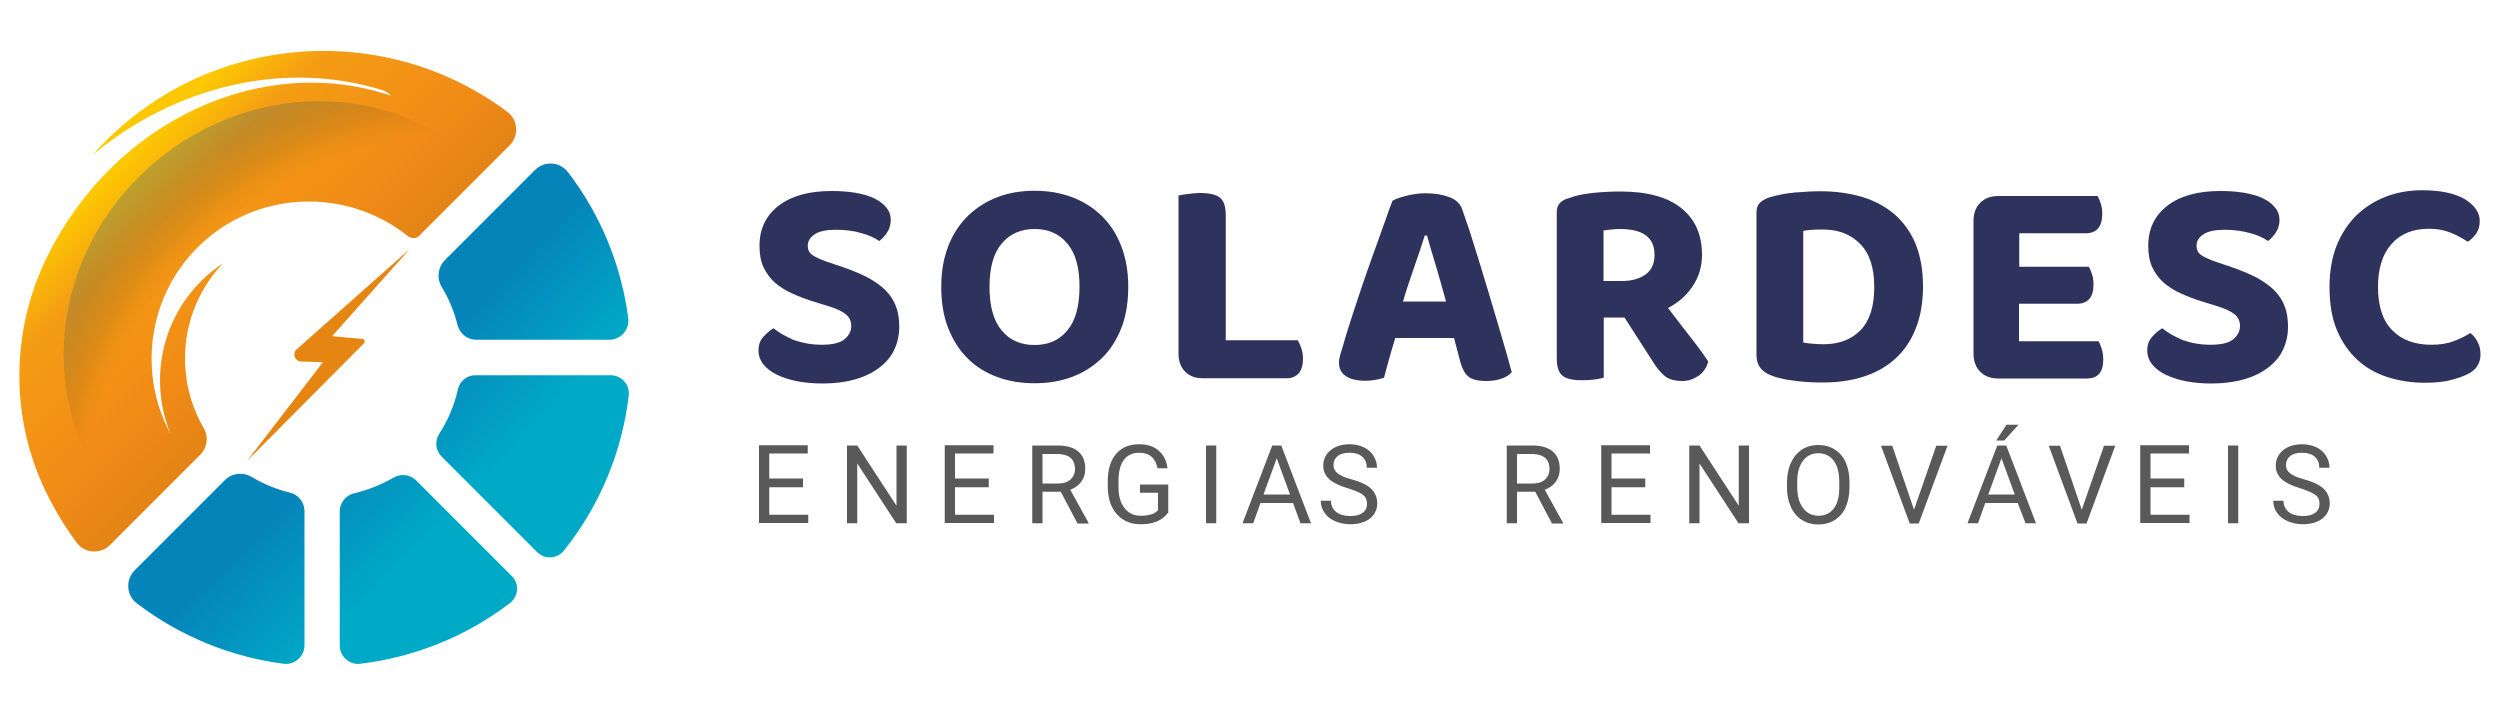 <svg xmlns="http://www.w3.org/2000/svg" xmlns:xlink="http://www.w3.org/1999/xlink" id="Camada_1" x="0px" y="0px" viewBox="0 0 1000 286" style="enable-background:new 0 0 1000 286;" xml:space="preserve"> <style type="text/css"> .st0{fill:#2D335D;} .st1{fill:#595959;} .st2{fill:url(#SVGID_1_);} .st3{fill:url(#SVGID_00000007423633309515912240000007878230488775207857_);} .st4{fill:url(#SVGID_00000111156766592802371070000005232910611445456793_);} .st5{fill:url(#SVGID_00000041272950914139633080000012299737341115664537_);} .st6{opacity:0.33;clip-path:url(#SVGID_00000160872426464839602180000011977236701022272916_);} .st7{fill:url(#SVGID_00000026868681786300130240000009186940012969114255_);} .st8{fill:url(#SVGID_00000178162583139323772230000005447042539490000022_);} .st9{fill:#E68612;} </style> <g> <g> <path class="st0" d="M328.7,137.9c4.2,0,7.3-0.7,9.1-2.2c1.8-1.5,2.7-3.3,2.7-5.3c0-1.9-0.7-3.5-2.1-4.6c-1.4-1.2-3.5-2.2-6.3-3.1 l-6.1-1.9c-3.4-1-6.4-2.2-9.1-3.4c-2.7-1.2-5-2.7-7-4.4c-1.9-1.7-3.4-3.8-4.5-6.1c-1.1-2.4-1.6-5.2-1.6-8.6c0-6.7,2.5-12,7.6-16 c5.1-3.9,12.1-5.9,21.2-5.9c3.4,0,6.6,0.2,9.5,0.7c2.9,0.5,5.4,1.2,7.5,2.2c2.1,1,3.7,2.2,4.9,3.7c1.2,1.4,1.8,3.1,1.8,5 c0,1.8-0.5,3.5-1.4,4.9c-0.9,1.4-2,2.6-3.2,3.5c-1.8-1.3-4.3-2.4-7.3-3.2c-3-0.9-6.4-1.3-10-1.3c-3.8,0-6.7,0.6-8.5,1.8 c-1.8,1.2-2.8,2.7-2.8,4.6c0,1.6,0.6,2.8,1.8,3.7c1.2,0.8,3.1,1.7,5.6,2.6l6.5,2.2c3.8,1.3,7.1,2.7,9.9,4.1c2.8,1.5,5.2,3.2,7.1,5 c1.9,1.9,3.4,4,4.3,6.5c1,2.4,1.4,5.2,1.4,8.3c0,3.4-0.7,6.4-2,9.2c-1.3,2.8-3.3,5.1-5.9,7.1c-2.6,2-5.8,3.6-9.6,4.7 c-3.8,1.1-8.2,1.7-13.1,1.7c-3.7,0-7.1-0.3-10.2-0.9c-3.1-0.6-5.8-1.5-8.1-2.6c-2.3-1.1-4.1-2.5-5.4-4.1c-1.3-1.6-2-3.5-2-5.6 c0-2.2,0.6-4,1.9-5.4c1.2-1.4,2.6-2.6,4.1-3.5c2.2,1.8,4.9,3.3,8.1,4.7C321,137.2,324.6,137.9,328.7,137.9z"></path> <path class="st0" d="M451.3,114.7c0,6.2-0.9,11.8-2.8,16.6c-1.9,4.8-4.5,8.8-7.9,12.1c-3.4,3.2-7.3,5.7-11.9,7.4 c-4.6,1.7-9.5,2.5-14.9,2.5c-5.4,0-10.3-0.8-14.9-2.5c-4.6-1.7-8.5-4.1-11.8-7.4c-3.3-3.2-5.9-7.3-7.8-12.1 c-1.9-4.8-2.8-10.3-2.8-16.6c0-6.2,1-11.7,2.9-16.5c1.9-4.8,4.6-8.8,7.9-12c3.4-3.2,7.3-5.7,11.8-7.4c4.5-1.7,9.4-2.5,14.7-2.5 c5.3,0,10.2,0.8,14.8,2.5c4.6,1.7,8.5,4.1,11.9,7.4c3.4,3.2,6,7.2,7.9,12C450.3,103,451.3,108.5,451.3,114.7z M431.8,114.7 c0-7.7-1.6-13.5-4.9-17.3c-3.2-3.9-7.6-5.8-13.1-5.8c-5.4,0-9.8,1.9-13.1,5.8c-3.3,3.9-4.9,9.7-4.9,17.3c0,7.8,1.6,13.6,4.9,17.5 c3.2,3.9,7.6,5.8,13.1,5.8c5.5,0,9.9-1.9,13.1-5.8C430.2,128.3,431.8,122.5,431.8,114.7z"></path> <path class="st0" d="M474.1,148.7c-1.8-1.8-2.7-4.2-2.7-7.3V78.2c0.9-0.2,2.1-0.4,3.8-0.6c1.6-0.2,3.3-0.4,4.9-0.4 c3.6,0,6.2,0.6,7.8,1.8c1.6,1.2,2.4,3.6,2.4,7.1v50h28.8c0.5,0.8,0.9,1.8,1.4,3.1c0.4,1.3,0.7,2.7,0.7,4.2c0,2.6-0.6,4.6-1.7,5.9 c-1.2,1.3-2.7,2-4.7,2h-33.2C478.3,151.4,475.9,150.5,474.1,148.7z"></path> <path class="st0" d="M581.6,135.2h-23.5c-0.9,2.9-1.7,5.7-2.5,8.5c-0.8,2.8-1.4,5.3-2,7.4c-1,0.3-2.1,0.6-3.2,0.8 c-1.1,0.2-2.5,0.4-4.1,0.4c-3.5,0-6.2-0.6-8-1.9c-1.8-1.2-2.7-3-2.7-5.3c0-1.1,0.2-2.2,0.5-3.2c0.3-1,0.7-2.2,1.1-3.6 c0.6-2.2,1.4-4.8,2.4-8c1-3.2,2.2-6.7,3.4-10.4c1.2-3.7,2.5-7.5,3.9-11.5c1.4-3.9,2.7-7.7,4-11.2c1.3-3.6,2.4-6.8,3.5-9.8 c1-3,1.9-5.3,2.6-7.1c1.2-0.7,3.1-1.4,5.6-2c2.5-0.6,5-1,7.5-1c3.6,0,6.8,0.5,9.5,1.5c2.8,1,4.5,2.7,5.3,5 c1.5,4.2,3.2,9.2,4.9,14.8c1.8,5.6,3.5,11.4,5.3,17.3c1.8,5.9,3.5,11.8,5.2,17.5c1.7,5.8,3.2,10.9,4.4,15.5 c-0.9,1-2.2,1.9-3.9,2.5c-1.7,0.6-3.8,1-6.2,1c-3.4,0-5.9-0.6-7.3-1.8c-1.4-1.2-2.4-3.1-3.1-5.6L581.6,135.2z M569.9,94.2 c-1.1,3.6-2.5,7.7-4.1,12.3c-1.6,4.6-3.2,9.3-4.6,14.1h17.2c-1.4-5-2.7-9.9-4.1-14.5c-1.4-4.6-2.6-8.6-3.5-11.9H569.9z"></path> <path class="st0" d="M680.8,101.9c0,4.6-1.2,8.8-3.7,12.5c-2.4,3.7-5.7,6.6-9.9,8.8c3.3,4.3,6.4,8.4,9.4,12.2 c3,3.8,5.2,6.9,6.7,9.2c-0.7,2.6-2.1,4.5-4,5.8c-2,1.3-4.1,2-6.4,2c-3,0-5.4-0.7-7-2c-1.6-1.3-3.1-3.1-4.6-5.5l-11.5-17.9h-8.3 v24.1c-0.9,0.2-2.1,0.5-3.7,0.7c-1.6,0.2-3.3,0.3-5,0.3c-3.8,0-6.4-0.6-7.9-1.9c-1.5-1.3-2.2-3.6-2.2-7V84.9 c0-1.6,0.4-2.8,1.3-3.7c0.8-0.9,2.1-1.6,3.7-2c2.6-1,5.6-1.6,9.2-2c3.6-0.4,7.4-0.6,11.3-0.6c10.9,0,19,2.3,24.5,6.8 C678.1,87.8,680.8,94,680.8,101.9z M648.8,112.4c3.8,0,7-0.9,9.4-2.6c2.4-1.7,3.6-4.3,3.6-7.9c0-6.9-4.6-10.3-13.8-10.3 c-1.3,0-2.4,0.1-3.5,0.2c-1,0.1-2.1,0.3-3.1,0.4v20.2H648.8z"></path> <path class="st0" d="M769.2,114.6c0,6.4-1,12-2.9,16.8c-1.9,4.8-4.6,8.8-8.1,12c-3.5,3.2-7.7,5.6-12.6,7.2 c-4.9,1.6-10.4,2.4-16.4,2.4c-1.4,0-2.9,0-4.6-0.1c-1.7-0.1-3.5-0.2-5.3-0.4c-1.8-0.2-3.6-0.5-5.5-0.8c-1.8-0.4-3.5-0.8-5-1.4 c-4.2-1.5-6.2-4.2-6.2-8.2V84.9c0-1.6,0.4-2.8,1.3-3.7c0.8-0.9,2.1-1.6,3.7-2.2c3.3-1,6.8-1.7,10.4-2c3.7-0.3,7-0.5,10.1-0.5 c6.2,0,11.8,0.8,16.8,2.3c5,1.5,9.4,3.9,13,7c3.6,3.2,6.4,7.1,8.4,11.9C768.2,102.5,769.2,108.1,769.2,114.6z M749.7,114.8 c0-7.8-1.9-13.5-5.7-17.3c-3.8-3.8-8.7-5.7-14.8-5.7c-1.4,0-2.8,0-4.1,0.1c-1.3,0.1-2.6,0.2-3.8,0.5V137c1,0.2,2.3,0.4,3.8,0.5 c1.5,0.1,2.9,0.2,4.3,0.2c6.2,0,11.2-1.9,14.9-5.7C747.9,128.2,749.7,122.5,749.7,114.8z"></path> <path class="st0" d="M792.1,148.7c-1.8-1.8-2.7-4.2-2.7-7.3V88.4c0-3,0.9-5.5,2.7-7.3c1.8-1.8,4.2-2.7,7.3-2.7H839 c0.5,0.8,0.9,1.8,1.3,3c0.4,1.2,0.6,2.6,0.6,4.1c0,2.6-0.6,4.6-1.7,5.9c-1.2,1.3-2.8,1.9-4.9,1.9h-26.6v13.4h27.8 c0.5,0.8,0.9,1.8,1.3,3c0.4,1.2,0.6,2.6,0.6,4.1c0,2.6-0.6,4.6-1.7,5.8c-1.1,1.2-2.7,1.9-4.8,1.9h-23.3v15h31.8 c0.5,0.8,0.9,1.8,1.3,3.1c0.4,1.3,0.6,2.7,0.6,4.2c0,2.6-0.6,4.6-1.7,5.8c-1.2,1.2-2.7,1.8-4.7,1.8h-35.6 C796.3,151.4,793.9,150.5,792.1,148.7z"></path> <path class="st0" d="M884.2,137.9c4.2,0,7.3-0.7,9.1-2.2c1.8-1.5,2.7-3.3,2.7-5.3c0-1.9-0.7-3.5-2.1-4.6c-1.4-1.2-3.5-2.2-6.3-3.1 l-6.1-1.9c-3.4-1-6.4-2.2-9.1-3.4c-2.7-1.2-5-2.7-7-4.4c-1.9-1.7-3.4-3.8-4.5-6.1c-1.1-2.4-1.6-5.2-1.6-8.6c0-6.7,2.5-12,7.6-16 c5.1-3.9,12.1-5.9,21.2-5.9c3.4,0,6.6,0.2,9.5,0.7c2.9,0.5,5.4,1.2,7.5,2.2c2.1,1,3.7,2.2,4.9,3.7c1.2,1.4,1.8,3.1,1.8,5 c0,1.8-0.5,3.5-1.4,4.9c-0.9,1.4-2,2.6-3.2,3.5c-1.8-1.3-4.3-2.4-7.3-3.2s-6.4-1.3-10-1.3c-3.8,0-6.7,0.6-8.5,1.8 c-1.8,1.2-2.8,2.7-2.8,4.6c0,1.6,0.6,2.8,1.8,3.7c1.2,0.8,3.1,1.7,5.6,2.6l6.5,2.2c3.8,1.3,7.1,2.7,9.9,4.1c2.8,1.5,5.2,3.2,7.1,5 c1.9,1.9,3.4,4,4.3,6.5c1,2.4,1.4,5.2,1.4,8.3c0,3.4-0.7,6.4-2,9.2c-1.3,2.8-3.3,5.1-5.9,7.1c-2.6,2-5.8,3.6-9.6,4.7 c-3.8,1.1-8.2,1.7-13.1,1.7c-3.7,0-7.1-0.3-10.2-0.9c-3.1-0.6-5.8-1.5-8.1-2.6c-2.3-1.1-4.1-2.5-5.4-4.1c-1.3-1.6-2-3.5-2-5.6 c0-2.2,0.6-4,1.9-5.4c1.2-1.4,2.6-2.6,4.1-3.5c2.2,1.8,4.9,3.3,8.1,4.7C876.4,137.2,880.1,137.9,884.2,137.9z"></path> <path class="st0" d="M991.9,88.5c0,1.8-0.5,3.5-1.4,4.9c-1,1.4-2.1,2.5-3.4,3.3c-2.1-1.4-4.3-2.6-6.8-3.6c-2.4-1-5.3-1.6-8.7-1.6 c-6.4,0-11.4,2-15,6.1c-3.6,4-5.4,9.8-5.4,17.2c0,7.7,1.9,13.5,5.7,17.3c3.8,3.9,9,5.8,15.7,5.8c3.4,0,6.4-0.5,8.8-1.4 c2.4-0.9,4.7-2,6.8-3.3c1.2,1,2.2,2.2,2.9,3.7c0.8,1.5,1.1,3.1,1.1,5c0,1.6-0.4,3.1-1.3,4.5c-0.8,1.4-2.3,2.6-4.4,3.5 c-1.6,0.8-3.8,1.5-6.5,2.2c-2.7,0.7-6.1,1-10.1,1c-5.4,0-10.4-0.8-15-2.3s-8.7-3.8-12.1-7s-6.1-7.1-8.1-11.9 c-2-4.8-2.9-10.6-2.9-17.2c0-6.2,1-11.8,2.9-16.6c2-4.8,4.6-8.8,8-12.1c3.4-3.2,7.3-5.7,11.8-7.4c4.5-1.7,9.3-2.5,14.4-2.5 c7.3,0,12.9,1.2,16.9,3.5C989.9,82.1,991.9,85,991.9,88.5z"></path> </g> <g> <g> <path class="st1" d="M321.2,194.9h-13.5v11h15.6v3.3h-19.7v-31.1h19.5v3.3h-15.4v10h13.5V194.9z"></path> <path class="st1" d="M362.6,209.3h-4.1l-15.6-23.9v23.9h-4.1v-31.1h4.1l15.7,24.1v-24.1h4.1V209.3z"></path> <path class="st1" d="M395.4,194.9H382v11h15.6v3.3h-19.7v-31.1h19.5v3.3H382v10h13.5V194.9z"></path> <path class="st1" d="M424.3,196.7H417v12.6h-4.1v-31.1h10.3c3.5,0,6.2,0.8,8.1,2.4c1.9,1.6,2.8,3.9,2.8,7c0,1.9-0.5,3.6-1.6,5.1 c-1,1.4-2.5,2.5-4.4,3.2l7.3,13.2v0.3h-4.4L424.3,196.7z M417,193.4h6.3c2,0,3.7-0.5,4.9-1.6c1.2-1.1,1.8-2.5,1.8-4.2 c0-1.9-0.6-3.4-1.7-4.4c-1.1-1-2.8-1.5-5-1.6H417V193.4z"></path> <path class="st1" d="M467.1,205.2c-1.1,1.5-2.5,2.6-4.4,3.4s-4.1,1.1-6.6,1.1c-2.5,0-4.8-0.6-6.7-1.8c-2-1.2-3.5-2.9-4.6-5.1 c-1.1-2.2-1.6-4.7-1.7-7.6v-2.7c0-4.7,1.1-8.3,3.3-10.9c2.2-2.6,5.3-3.9,9.2-3.9c3.2,0,5.9,0.8,7.8,2.5c2,1.7,3.2,4,3.6,7.1H463 c-0.8-4.1-3.2-6.2-7.3-6.2c-2.7,0-4.8,1-6.2,2.9c-1.4,1.9-2.1,4.7-2.1,8.4v2.5c0,3.5,0.8,6.3,2.4,8.3c1.6,2.1,3.7,3.1,6.5,3.1 c1.5,0,2.9-0.2,4-0.5c1.2-0.3,2.1-0.9,2.9-1.7v-7h-7.2v-3.3h11.3V205.2z"></path> <path class="st1" d="M486.5,209.3h-4.1v-31.1h4.1V209.3z"></path> <path class="st1" d="M517.2,201.2h-13l-2.9,8.1H497l11.9-31.1h3.6l11.9,31.1h-4.2L517.2,201.2z M505.4,197.8h10.6l-5.3-14.5 L505.4,197.8z"></path> <path class="st1" d="M539.4,195.4c-3.5-1-6.1-2.3-7.7-3.7c-1.6-1.5-2.4-3.3-2.4-5.5c0-2.4,1-4.5,2.9-6.1c2-1.6,4.5-2.4,7.6-2.4 c2.1,0,4,0.4,5.7,1.2c1.7,0.8,3,2,3.9,3.4c0.9,1.5,1.4,3,1.4,4.8h-4.1c0-1.9-0.6-3.4-1.8-4.4c-1.2-1.1-2.9-1.6-5.1-1.6 c-2,0-3.6,0.4-4.7,1.3c-1.1,0.9-1.7,2.1-1.7,3.7c0,1.3,0.5,2.3,1.6,3.2c1.1,0.9,2.9,1.7,5.5,2.4c2.6,0.7,4.6,1.5,6.1,2.4 c1.5,0.9,2.5,1.9,3.2,3.1c0.7,1.2,1.1,2.5,1.1,4.1c0,2.5-1,4.5-2.9,6.1c-2,1.5-4.6,2.3-7.9,2.3c-2.1,0-4.1-0.4-6-1.2 c-1.9-0.8-3.3-1.9-4.3-3.4c-1-1.4-1.5-3-1.5-4.8h4.1c0,1.9,0.7,3.4,2.1,4.5c1.4,1.1,3.2,1.6,5.6,1.6c2.2,0,3.8-0.4,5-1.3 c1.2-0.9,1.7-2.1,1.7-3.6c0-1.5-0.5-2.7-1.6-3.5C544.2,197.1,542.2,196.3,539.4,195.4z"></path> </g> <g> <path class="st1" d="M614.1,196.7h-7.3v12.6h-4.1v-31.1H613c3.5,0,6.2,0.8,8.1,2.4c1.9,1.6,2.8,3.9,2.8,7c0,1.9-0.5,3.6-1.6,5.1 c-1,1.4-2.5,2.5-4.4,3.2l7.3,13.2v0.3h-4.4L614.1,196.7z M606.8,193.4h6.3c2,0,3.7-0.5,4.9-1.6c1.2-1.1,1.8-2.5,1.8-4.2 c0-1.9-0.6-3.4-1.7-4.4c-1.1-1-2.8-1.5-5-1.6h-6.3V193.4z"></path> <path class="st1" d="M658.1,194.9h-13.5v11h15.6v3.3h-19.7v-31.1h19.5v3.3h-15.4v10h13.5V194.9z"></path> <path class="st1" d="M699.5,209.3h-4.1l-15.6-23.9v23.9h-4.1v-31.1h4.1l15.7,24.1v-24.1h4.1V209.3z"></path> <path class="st1" d="M739.8,194.8c0,3-0.5,5.7-1.5,8c-1,2.3-2.5,4-4.4,5.2s-4.1,1.8-6.6,1.8c-2.4,0-4.6-0.6-6.5-1.8 c-1.9-1.2-3.4-2.9-4.4-5.1c-1-2.2-1.6-4.8-1.6-7.7v-2.2c0-3,0.5-5.6,1.6-7.9c1-2.3,2.5-4,4.4-5.3c1.9-1.2,4.1-1.8,6.5-1.8 c2.5,0,4.7,0.6,6.6,1.8c1.9,1.2,3.4,2.9,4.4,5.2c1,2.3,1.5,4.9,1.5,8V194.8z M735.7,192.8c0-3.7-0.7-6.5-2.2-8.5 c-1.5-2-3.6-3-6.2-3c-2.6,0-4.6,1-6.1,3c-1.5,2-2.3,4.7-2.3,8.2v2.3c0,3.6,0.8,6.4,2.3,8.4c1.5,2,3.6,3.1,6.2,3.1 c2.6,0,4.7-1,6.1-2.9c1.5-1.9,2.2-4.7,2.2-8.3V192.8z"></path> <path class="st1" d="M765.6,203.9l8.9-25.6h4.5l-11.5,31.1h-3.6l-11.5-31.1h4.5L765.6,203.9z"></path> <path class="st1" d="M807.1,201.2h-13l-2.9,8.1h-4.2l11.9-31.1h3.6l11.9,31.1h-4.2L807.1,201.2z M795.3,197.8h10.6l-5.3-14.5 L795.3,197.8z M802.6,169.9h4.8l-5.7,6.3l-3.2,0L802.6,169.9z"></path> <path class="st1" d="M832.7,203.9l8.9-25.6h4.5l-11.5,31.1h-3.6l-11.5-31.1h4.5L832.7,203.9z"></path> <path class="st1" d="M873.7,194.9h-13.5v11h15.6v3.3h-19.7v-31.1h19.5v3.3h-15.4v10h13.5V194.9z"></path> <path class="st1" d="M895.3,209.3h-4.1v-31.1h4.1V209.3z"></path> <path class="st1" d="M920.4,195.4c-3.5-1-6.1-2.3-7.7-3.7c-1.6-1.5-2.4-3.3-2.4-5.5c0-2.4,1-4.5,2.9-6.1c2-1.6,4.5-2.4,7.6-2.4 c2.1,0,4,0.4,5.7,1.2c1.7,0.8,3,2,3.9,3.4c0.9,1.5,1.4,3,1.4,4.8h-4.1c0-1.9-0.6-3.4-1.8-4.4c-1.2-1.1-2.9-1.6-5.1-1.6 c-2,0-3.6,0.4-4.7,1.3c-1.1,0.9-1.7,2.1-1.7,3.7c0,1.3,0.5,2.3,1.6,3.2c1.1,0.9,2.9,1.7,5.5,2.4c2.6,0.7,4.6,1.5,6.1,2.4 c1.5,0.9,2.5,1.9,3.2,3.1c0.7,1.2,1.1,2.5,1.1,4.1c0,2.5-1,4.5-2.9,6.1c-2,1.5-4.6,2.3-7.9,2.3c-2.1,0-4.1-0.4-6-1.2 c-1.8-0.8-3.3-1.9-4.3-3.4c-1-1.4-1.5-3-1.5-4.8h4.1c0,1.9,0.7,3.4,2.1,4.5c1.4,1.1,3.2,1.6,5.6,1.6c2.2,0,3.8-0.4,5-1.3 c1.2-0.9,1.7-2.1,1.7-3.6c0-1.5-0.5-2.7-1.6-3.5S923.2,196.3,920.4,195.4z"></path> </g> </g> </g> <g> <linearGradient id="SVGID_1_" gradientUnits="userSpaceOnUse" x1="90.77" y1="223.762" x2="139.004" y2="270.333"> <stop offset="0" style="stop-color:#0584BA"></stop> <stop offset="0.785" style="stop-color:#00AAC6"></stop> </linearGradient> <path class="st2" d="M116.1,197.1c-5.3-1.3-10.5-3.4-15.4-6.3c-3.5-2.1-8-1.6-10.8,1.3l-36,36c-3.8,3.8-3.4,10.1,0.9,13.3 c17.5,13.3,37.8,21.4,58.6,24.1c4.4,0.6,8.4-2.9,8.4-7.4l0-53.8C121.7,200.9,119.4,197.9,116.1,197.1z"></path> <linearGradient id="SVGID_00000179620151551705600420000015323856637839126178_" gradientUnits="userSpaceOnUse" x1="118.347" y1="195.199" x2="166.582" y2="241.771"> <stop offset="0" style="stop-color:#0584BA"></stop> <stop offset="0.785" style="stop-color:#00AAC6"></stop> </linearGradient> <path style="fill:url(#SVGID_00000179620151551705600420000015323856637839126178_);" d="M157.5,191c-5,2.9-10.3,5-15.8,6.3 c-3.4,0.8-5.8,3.8-5.8,7.2v53.7c0,4.4,3.9,7.9,8.3,7.3c21.2-2.6,41.9-10.6,59.8-24.3c3.5-2.7,3.8-7.8,0.7-10.8l-38.4-38.4 C163.9,189.8,160.3,189.4,157.5,191z"></path> <linearGradient id="SVGID_00000168113126736282096460000002907967118052281995_" gradientUnits="userSpaceOnUse" x1="177.624" y1="133.806" x2="225.858" y2="180.377"> <stop offset="0" style="stop-color:#0584BA"></stop> <stop offset="0.785" style="stop-color:#00AAC6"></stop> </linearGradient> <path style="fill:url(#SVGID_00000168113126736282096460000002907967118052281995_);" d="M183.2,155.6c-1.4,6.3-3.9,12.3-7.5,17.9 c-1.9,2.9-1.5,6.7,0.9,9.1l38.2,38.2c3.1,3.1,8.1,2.8,10.8-0.6c14.6-18.3,23.3-39.9,25.9-62c0.5-4.3-2.9-8.1-7.2-8.1l-54,0 C186.9,150,184,152.3,183.2,155.6z"></path> <linearGradient id="SVGID_00000158741708843634257680000012548532557732714112_" gradientUnits="userSpaceOnUse" x1="207.678" y1="102.679" x2="255.912" y2="149.25"> <stop offset="0" style="stop-color:#0584BA"></stop> <stop offset="0.785" style="stop-color:#00AAC6"></stop> </linearGradient> <path style="fill:url(#SVGID_00000158741708843634257680000012548532557732714112_);" d="M214,68l-36,36c-2.9,2.9-3.4,7.4-1.3,10.8 c2.9,4.8,5,9.9,6.3,15.2c0.9,3.4,3.9,5.9,7.4,5.9h53.3c4.6,0,8.2-4,7.6-8.6c-2.7-20.7-10.7-40.9-24-58.3 C224,64.6,217.8,64.2,214,68z"></path> <g> <defs> <path id="SVGID_00000172404823345054688250000016819642320792444346_" d="M203,44.8C154.8,8.7,86.1,12.6,42.3,56.4 c-1.8,1.8-3.6,3.7-5.3,5.6C70.1,34.5,113.4,23.9,152.8,36c1.4,0.4,2.6,1.2,3.6,2.3C105.2,20.9,45.6,48,18.7,103 c-0.1,0.1-0.1,0.3-0.2,0.4c-13.7,28.3-14.4,61.4-1.6,90.2c3.7,8.2,8.3,16.1,13.8,23.5c3.2,4.3,9.5,4.7,13.3,0.9l36.1-36.1 c2.9-2.9,3.4-7.3,1.3-10.8c-12-20.8-9.4-47.7,7.8-65.8c-3.1,2.1-6.1,4.4-8.8,7.2c-16.5,16.5-20.5,40.7-12.2,61.1 c-12.9-24-9.3-54.5,10.8-74.6c22.9-22.9,59.2-24.4,84.1-4.6c1.4,1.1,3.4,1.1,4.6-0.1c0,0,0,0,0,0l36.1-36.1 C207.7,54.3,207.3,48,203,44.8z"></path> </defs> <linearGradient id="SVGID_00000138567782767252207330000006464699131061675444_" gradientUnits="userSpaceOnUse" x1="37.314" y1="50.334" x2="158.731" y2="173.415"> <stop offset="0.109" style="stop-color:#FDC802"></stop> <stop offset="0.256" style="stop-color:#F49C14"></stop> <stop offset="0.554" style="stop-color:#F18B16"></stop> <stop offset="1" style="stop-color:#C87713"></stop> </linearGradient> <use xlink:href="#SVGID_00000172404823345054688250000016819642320792444346_" style="overflow:visible;fill:url(#SVGID_00000138567782767252207330000006464699131061675444_);"></use> <clipPath id="SVGID_00000173863640641815403370000017569097389114735281_"> <use xlink:href="#SVGID_00000172404823345054688250000016819642320792444346_" style="overflow:visible;"></use> </clipPath> <g style="opacity:0.33;clip-path:url(#SVGID_00000173863640641815403370000017569097389114735281_);"> <radialGradient id="SVGID_00000074402881126428866050000009537531820863264697_" cx="-4726.502" cy="293.973" r="172.196" gradientTransform="matrix(0.95 -0.827 0.777 0.892 4445.094 -3971.093)" gradientUnits="userSpaceOnUse"> <stop offset="0.735" style="stop-color:#000000;stop-opacity:0"></stop> <stop offset="0.74" style="stop-color:#030608;stop-opacity:1.969528e-02"></stop> <stop offset="0.78" style="stop-color:#163442;stop-opacity:0.171"></stop> <stop offset="0.821" style="stop-color:#275A74;stop-opacity:0.323"></stop> <stop offset="0.86" style="stop-color:#357A9D;stop-opacity:0.471"></stop> <stop offset="0.898" style="stop-color:#4093BD;stop-opacity:0.615"></stop> <stop offset="0.935" style="stop-color:#48A5D4;stop-opacity:0.753"></stop> <stop offset="0.969" style="stop-color:#4CAFE1;stop-opacity:0.884"></stop> <stop offset="1" style="stop-color:#4EB3E6"></stop> </radialGradient> <path style="fill:url(#SVGID_00000074402881126428866050000009537531820863264697_);" d="M196.2,71c33.6,38.6,27.6,99-13.6,134.8 c-41.1,35.8-101.7,33.5-135.4-5.1c-33.6-38.6-27.6-99,13.6-134.8C102,30.1,162.6,32.4,196.2,71z"></path> <radialGradient id="SVGID_00000071533809018785630520000014374757803723623041_" cx="-4728.065" cy="292.409" r="172.196" gradientTransform="matrix(0.95 -0.827 0.777 0.892 4445.094 -3971.093)" gradientUnits="userSpaceOnUse"> <stop offset="0.7" style="stop-color:#000000;stop-opacity:0"></stop> <stop offset="0.75" style="stop-color:#021B2E;stop-opacity:0.169"></stop> <stop offset="0.807" style="stop-color:#053459;stop-opacity:0.358"></stop> <stop offset="0.862" style="stop-color:#07487B;stop-opacity:0.54"></stop> <stop offset="0.913" style="stop-color:#085694;stop-opacity:0.712"></stop> <stop offset="0.961" style="stop-color:#095FA3;stop-opacity:0.87"></stop> <stop offset="1" style="stop-color:#0962A8"></stop> </radialGradient> <path style="fill:url(#SVGID_00000071533809018785630520000014374757803723623041_);" d="M196.2,71c33.6,38.6,27.6,99-13.6,134.8 c-41.1,35.8-101.7,33.5-135.4-5.1c-33.6-38.6-27.6-99,13.6-134.8C102,30.1,162.6,32.4,196.2,71z"></path> </g> </g> <path class="st9" d="M163.9,99.6l-45.3,40.2c-1.8,1.7-0.6,4.7,1.8,4.8l8.5,0.3c0.1,0,0.2,0.1,0.1,0.2l-30.2,39.3l46.8-47.1 c0.6-0.6,0.2-1.7-0.6-1.7l-11.9-1.1c-0.1,0-0.2-0.1-0.1-0.2L163.9,99.6z"></path> </g> </svg>